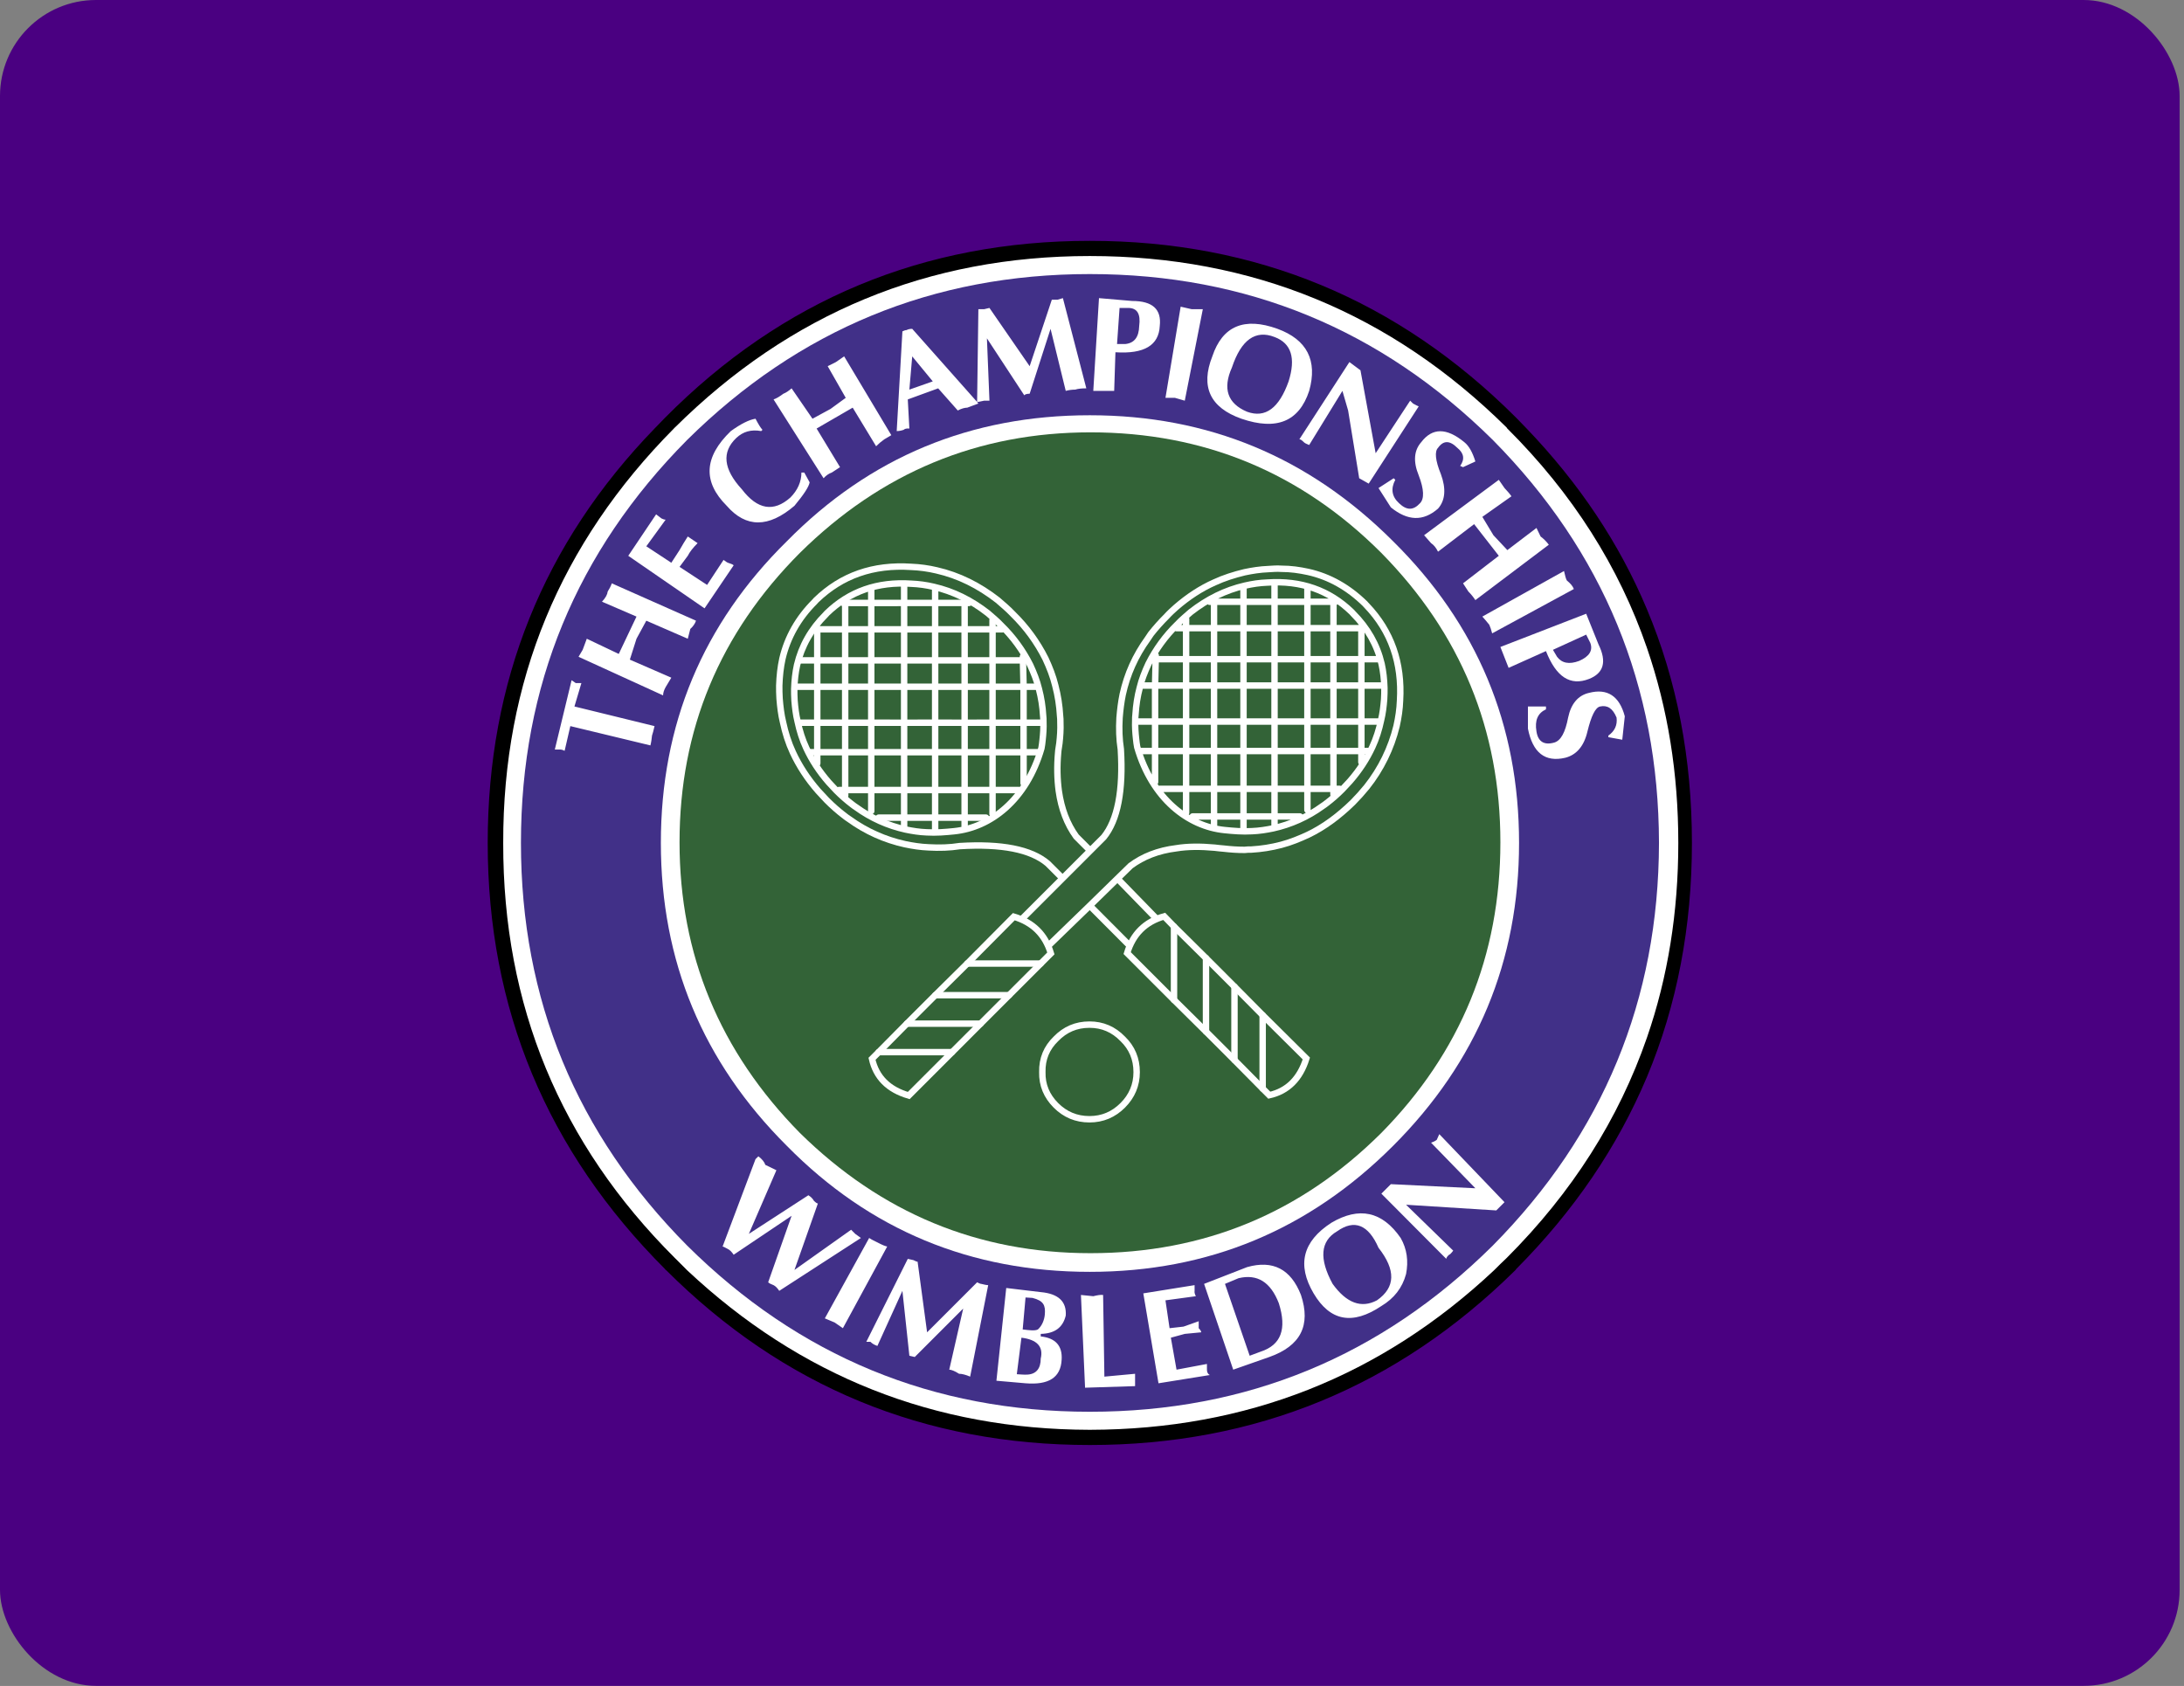 <?xml version="1.0" encoding="utf-8"?>
<svg xmlns="http://www.w3.org/2000/svg" fill="none" height="100%" overflow="visible" preserveAspectRatio="none" style="display: block;" viewBox="0 0 364 281" width="100%">
<rect x="0" y="0" width="364" height="281" fill="#808080" stroke="none"/>
<g id="Group 4">
<rect fill="#4A0081" height="280.984" id="Rectangle 1" rx="16" width="363.272"/>
<g id="Group 3">
<circle cx="181.636" cy="140.492" fill="white" id="Ellipse 1" r="99.348"/>
<g id="Group 2">
<path clip-rule="evenodd" d="M248.799 73.326C230.174 54.913 207.803 45.68 181.634 45.68C155.517 45.68 133.148 54.914 114.524 73.326C96.057 91.95 86.824 114.321 86.824 140.49C86.824 166.607 96.057 188.977 114.523 207.6C133.146 226.067 155.517 235.3 181.633 235.3C207.802 235.3 230.173 226.067 248.798 207.6C267.21 188.976 276.443 166.607 276.497 140.49C276.444 114.321 267.211 91.95 248.799 73.326ZM232.179 90.21C246.161 104.033 253.176 120.757 253.176 140.49C253.176 160.169 246.16 177 232.179 190.982C218.144 205.015 201.368 211.98 181.634 211.98C161.797 211.98 144.965 205.015 131.143 190.982C117.109 177 110.144 160.169 110.144 140.49C110.144 120.757 117.108 104.033 131.143 90.21C144.965 76.176 161.797 69.211 181.634 69.211C201.368 69.211 218.143 76.175 232.179 90.21ZM162.64 67.153L162.535 66.889L162.745 67.1L162.64 67.153Z" fill="#413088" fill-rule="evenodd" id="Vector"/>
<path clip-rule="evenodd" d="M247.058 86.146L251.911 82.717C251.594 82.242 251.173 81.819 250.752 81.345L249.802 79.973L237.349 89.206L238.511 90.525C238.987 90.841 239.356 91.316 239.671 91.95L245.685 87.36L249.802 92.635L243.839 97.225L244.736 98.596C245.212 99.072 245.581 99.546 245.896 100.022L258.137 90.789C257.748 90.268 257.287 89.805 256.766 89.417L256.079 87.993L251.226 91.686L248.904 89.206L247.058 86.146ZM261.143 96.752C260.985 96.488 260.828 95.907 260.67 95.169L247.057 102.766C247.479 103.242 247.9 103.716 248.217 104.138C248.375 104.508 248.535 104.93 248.693 105.564L262.305 98.176C262.147 97.702 261.725 97.226 261.143 96.752ZM250.065 107.831L251.436 111.314L257.662 108.518C259.351 112.845 261.725 114.374 264.836 113.161C267.263 112.211 267.845 110.311 266.42 107.41L264.364 102.292L250.065 107.831ZM263.201 110.152C261.515 110.786 260.301 110.522 259.508 109.467L258.823 108.306L264.363 105.773L265.047 107.145C265.523 108.412 264.89 109.414 263.201 110.152ZM260.88 126.297C262.726 125.821 263.994 124.397 264.573 121.918C265.208 119.333 265.892 117.909 266.685 117.751C267.897 117.486 268.795 118.067 269.427 119.597C269.585 120.863 269.112 121.865 268.056 122.605V122.868L270.378 123.29L270.799 119.386C269.903 116.009 267.897 114.69 264.836 115.482C262.99 115.903 261.83 117.328 261.355 119.597C260.88 122.076 260.141 123.448 259.033 123.766C257.347 124.24 256.342 123.607 256.079 121.919C255.764 120.073 256.29 118.859 257.662 118.226V117.752H254.656V121.445C255.446 125.453 257.504 127.089 260.88 126.297ZM249.378 201.743L250.752 200.372L239.882 189.03L239.459 189.979C239.25 190.138 238.986 190.295 238.511 190.453L245.897 198.05L231.811 197.366L230.227 198.949L241.042 209.816C241.042 209.658 241.203 209.395 241.518 209.129C241.624 209.129 241.887 208.868 242.204 208.445L234.344 200.796L249.378 201.743ZM206.907 69.791C212.764 71.795 216.509 70.266 218.197 65.148C219.622 60.083 217.828 56.602 212.922 54.807C207.382 52.803 203.741 54.332 202.053 59.397C200.048 64.462 201.683 67.945 206.907 69.791ZM205.324 61.244C206.854 56.654 209.229 54.913 212.446 56.179C215.243 57.235 215.981 59.714 214.768 63.565C213.185 67.998 210.918 69.738 207.855 68.63C204.586 67.258 203.741 64.779 205.324 61.244ZM218.197 74.17L223.737 65.147L224.687 68.418L226.533 79.709L228.116 80.605L236.452 67.731C236.294 67.678 235.977 67.521 235.503 67.256L235.027 66.782L229.276 75.54L226.745 61.716L224.899 60.344L216.563 73.218C216.772 73.218 216.984 73.377 217.301 73.694C217.458 73.854 217.776 74.011 218.197 74.17ZM244.05 73.696C241.095 71.269 238.722 71.269 236.874 73.696C235.662 75.068 235.503 76.914 236.452 79.235C237.349 81.557 237.402 83.14 236.664 83.878C235.556 85.091 234.446 85.091 233.181 83.878C231.967 82.77 231.758 81.451 232.548 79.974L232.285 79.71L229.752 81.345L231.81 84.564C234.606 86.833 237.191 86.938 239.67 84.774C240.884 83.403 241.041 81.45 240.146 79.023C239.196 76.702 239.092 75.225 239.67 74.644C240.568 73.378 241.623 73.378 242.888 74.644C243.998 75.542 244.155 76.544 243.363 77.652L243.839 77.863L245.896 76.913C245.421 75.384 244.84 74.328 244.05 73.696ZM188.703 50.164L183.164 49.69L182.214 65.147H185.697L185.906 58.711C190.709 59.027 193.136 57.55 193.294 54.332C193.61 51.536 192.081 50.164 188.703 50.164ZM187.544 57.34H186.173L186.595 51.325H188.02C189.549 51.325 190.13 52.328 189.866 54.332C189.811 56.179 189.072 57.182 187.544 57.34ZM198.623 51.536L196.776 51.114L194.243 66.309H195.826L197.463 66.784L200.469 51.536H198.623ZM171.61 61.033L164.909 51.325L164.013 51.535H163.063L162.852 66.995L152.037 54.807C151.719 54.807 151.35 54.86 151.087 55.018C150.929 55.018 150.717 55.07 150.401 55.229L149.45 71.849C149.768 71.849 150.189 71.795 150.611 71.638C150.769 71.48 151.086 71.374 151.561 71.427L151.297 66.573L156.362 64.726L159.633 68.419C160.213 68.103 160.794 67.944 161.216 67.944L163.063 67.257L162.852 66.995C163.01 66.995 163.379 66.941 164.013 66.783H164.909L164.487 56.389L170.712 65.886C170.818 65.727 171.134 65.623 171.61 65.623L175.092 54.807L177.624 65.148C178.14 65.011 178.673 64.94 179.207 64.937C179.682 64.779 180.315 64.726 181.054 64.726L177.15 49.69L176.253 49.953H175.303L171.61 61.033ZM155.464 63.565L151.561 64.937L152.037 59.398L155.464 63.565ZM139.321 60.346L137.949 61.033L140.956 66.308L138.423 68.155L135.415 69.79L131.933 64.725C131.459 65.147 130.985 65.464 130.562 65.623C129.93 66.097 129.402 66.415 128.927 66.572L137.263 79.709C137.685 79.234 138.161 78.918 138.635 78.759L140.006 77.862L136.102 71.424L142.116 67.943L146.02 74.379C146.44 73.95 146.899 73.561 147.391 73.218L148.552 72.532L140.692 59.395L139.321 60.346ZM122.702 73.009C123.81 71.954 125.182 71.533 126.87 71.849L127.08 71.638C126.764 71.321 126.395 70.688 125.919 69.791C124.865 69.95 123.492 70.636 121.804 71.849C117.319 76.175 117.108 80.29 121.118 84.299C124.337 87.994 128.082 87.994 132.409 84.299C133.939 82.453 134.783 81.187 134.942 80.396L134.045 78.761H133.57C133.57 80.291 132.937 81.715 131.723 82.93C128.927 85.41 126.237 84.934 123.651 81.558C120.538 78.18 120.274 75.33 122.702 73.009ZM110.249 86.41L109.353 85.725L104.71 92.637L117.425 101.394L122.279 94.218C122.12 94.06 121.804 93.955 121.33 93.796C121.172 93.745 120.96 93.585 120.592 93.321L117.849 97.49L113.259 94.482L114.631 92.635C114.947 92.002 115.476 91.316 116.267 90.525L114.631 89.417C114.148 90.157 113.69 90.914 113.259 91.686L111.887 93.796L107.718 91.053L110.937 86.621C110.777 86.621 110.565 86.568 110.249 86.41ZM101.966 97.226C101.808 97.702 101.544 98.176 101.28 98.597C101.228 99.073 100.963 99.6 100.331 100.287L106.082 102.766L103.127 108.992L97.799 106.459L97.112 108.306L96.427 109.467L110.514 115.903C110.514 115.482 110.672 115.006 110.936 114.532L111.886 112.949L104.975 109.941L106.083 106.459L107.718 103.453L114.63 106.459L115.052 104.824C115.527 104.403 115.843 103.927 116.002 103.453L101.966 97.226ZM94.105 125.137L95.055 121.021L108.403 124.239C108.562 123.607 108.614 123.078 108.667 122.604C108.772 122.286 108.93 121.759 109.088 121.02L95.74 117.75L96.901 113.845H95.951L95.266 113.371L92.469 124.925H93.419C93.577 124.926 93.788 124.979 94.105 125.137ZM146.233 207.074C145.81 206.863 145.335 206.653 144.86 206.335L137.473 219.735L139.108 220.422L140.481 221.372L147.867 207.759C147.551 207.706 147.024 207.495 146.233 207.074ZM152.247 210.028L151.297 209.817L144.385 223.641H145.072C145.388 223.958 145.757 224.168 146.233 224.327L150.401 215.147L151.562 225.962L152.46 226.173L160.532 218.1L158.21 228.283C158.527 228.283 159.108 228.494 159.845 228.969C160.319 228.969 160.953 229.127 161.692 229.445L164.699 214.196C164.383 214.196 164.014 214.09 163.538 213.985C163.38 213.985 163.17 213.878 162.853 213.721L154.517 222.057L152.933 210.291C152.774 210.291 152.563 210.185 152.247 210.028ZM142.538 205.649L141.853 204.964L132.409 211.666L136.313 200.585C136.155 200.585 135.944 200.427 135.628 200.11C135.468 199.795 135.152 199.478 134.73 199.213L124.81 205.649L129.401 195.045L127.555 194.148C127.396 193.673 127.026 193.198 126.394 192.723L125.918 193.198L120.432 207.76C120.537 207.76 120.853 207.919 121.329 208.182C121.646 208.34 121.962 208.657 122.278 209.129L131.932 202.642L128.028 213.721C128.187 213.88 128.504 214.039 128.925 214.197C129.242 214.355 129.558 214.672 129.875 215.147L143.487 206.335L142.538 205.649ZM183.851 215.833C183.376 215.779 182.85 215.885 182.215 216.042L180.157 215.833L180.844 231.291L189.18 231.028V228.97L184.064 229.446L183.851 215.833ZM199.098 214.196L190.551 215.567L193.084 230.553L201.631 229.179C201.314 229.021 201.156 228.706 201.156 228.283V227.333L196.089 228.283L195.142 222.955L197.464 222.321L200.206 222.057C200.206 221.899 200.048 221.636 199.785 221.373V220.211L197.251 221.109L194.929 221.372L194.243 216.729L199.309 216.042C199.149 215.727 199.046 215.41 199.098 215.146V214.196ZM173.456 215.358L167.706 214.671L166.07 230.129L170.924 230.553C174.776 230.868 176.781 229.603 176.939 226.648C177.099 224.326 175.937 223.007 173.458 222.744V222.321C175.778 222.269 177.151 221.267 177.626 219.262C177.783 216.941 176.411 215.621 173.456 215.358ZM170.923 216.253L172.084 216.324C173.931 216.8 174.258 217.555 174.141 219.05C174.067 220.004 173.657 220.991 172.981 221.581C172.501 221.837 171.557 221.719 170.448 221.581L170.923 216.253ZM169.469 229.041L170.239 222.955C172.823 223.27 173.932 224.432 173.456 226.436C173.456 228.063 172.733 229.008 171.266 229.105C170.672 229.145 170.061 229.071 169.469 229.041ZM234.343 212.349C234.764 210.185 234.501 208.181 233.446 206.335C230.385 201.904 226.533 201.06 221.89 203.802C217.089 206.916 216.139 210.821 218.936 215.568C221.678 220.211 225.425 220.898 230.226 217.68C232.336 216.412 233.71 214.671 234.343 212.349ZM229.752 207.969C232.654 211.665 232.6 214.565 229.489 216.729C226.903 218.1 224.424 217.204 222.102 213.985C219.832 209.816 220.045 206.863 222.841 205.227C225.744 203.168 228.064 204.119 229.752 207.969ZM216.826 215.833C215.138 211.506 212.131 209.976 207.855 211.19L200.681 213.985L205.537 228.284L211.551 226.174C216.772 224.326 218.514 220.898 216.826 215.833ZM206.432 213.036C209.544 212.297 211.76 213.668 213.134 217.204C214.505 221.53 213.503 224.167 210.125 225.275L208.279 225.962L204.162 213.985L206.432 213.036Z" fill="white" fill-rule="evenodd" id="Vector_2"/>
<path clip-rule="evenodd" d="M230.227 92.161C216.827 78.76 200.681 72.059 181.74 72.059C163.01 72.059 146.864 78.76 133.306 92.161C119.958 105.563 113.257 121.601 113.257 140.385C113.257 159.115 119.958 175.261 133.306 188.819C146.864 202.168 163.01 208.869 181.74 208.869C200.681 208.869 216.826 202.168 230.227 188.819C243.418 175.419 250.065 159.273 250.065 140.385C250.066 121.601 243.418 105.564 230.227 92.161Z" fill="#336337" fill-rule="evenodd" id="Vector_3"/>
<path clip-rule="evenodd" d="M193.115 153.502L181.53 141.599L179.366 139.434C177.836 137.325 176.886 134.791 176.465 131.837C176.2 129.884 176.147 127.721 176.358 125.4C176.358 125.136 176.534 124.19 176.57 123.87C176.691 122.764 176.781 121.601 176.728 120.388C176.728 120.019 176.728 119.65 176.675 119.28C176.579 117.587 176.314 115.908 175.884 114.268C175.515 112.738 174.934 111.26 174.249 109.783C172.865 107.017 171.028 104.503 168.814 102.344C168.022 101.499 167.127 100.76 166.282 100.023C163.17 97.596 159.792 95.907 156.099 95.062C154.714 94.733 153.301 94.539 151.879 94.483C145.547 94.061 140.272 95.907 136.023 100.023C135.945 100.128 135.839 100.233 135.786 100.287C133.042 103.029 131.249 106.196 130.404 109.783C130.088 111.208 129.93 112.686 129.877 114.268C129.877 114.954 129.877 115.692 129.93 116.431C130.035 117.75 130.193 119.121 130.509 120.388C130.878 122.13 131.407 123.818 132.145 125.4C133.199 127.668 134.572 129.779 136.365 131.837C136.788 132.311 137.315 132.84 137.79 133.367C138.729 134.316 139.734 135.197 140.797 136.004C141.008 136.164 141.272 136.374 141.536 136.533C144.312 138.546 147.473 139.964 150.821 140.701C152.088 140.966 153.407 141.176 154.779 141.23C156.573 141.334 158.314 141.282 159.95 141.019C166.914 140.597 171.822 141.546 174.618 143.922L176.834 146.137L188.532 157.877L193.115 153.502Z" fill="#336337" fill-rule="evenodd" id="Vector_4" stroke="white" stroke-linecap="round" stroke-width="1.069"/>
<path d="M173.575 124.697C173.64 124.472 173.731 123.623 173.762 123.341C173.87 122.36 173.949 121.33 173.902 120.254C173.902 119.927 173.902 119.598 173.856 119.271C173.771 117.77 173.536 116.281 173.155 114.827C172.827 113.472 172.312 112.162 171.705 110.851C170.478 108.4 168.85 106.172 166.889 104.258C166.187 103.509 165.392 102.855 164.643 102.201C161.884 100.048 158.891 98.552 155.616 97.804C154.389 97.512 153.136 97.34 151.875 97.289C146.263 96.915 141.587 98.552 137.822 102.2C137.752 102.293 137.658 102.386 137.61 102.433C135.18 104.865 133.589 107.671 132.84 110.851C132.561 112.115 132.42 113.425 132.374 114.827C132.374 115.435 132.374 116.091 132.42 116.746C132.513 117.914 132.653 119.131 132.934 120.253C133.262 121.797 133.73 123.293 134.385 124.696C135.32 126.707 136.536 128.578 138.127 130.402C138.502 130.824 138.969 131.291 139.391 131.759C140.223 132.6 141.114 133.381 142.056 134.097C142.243 134.237 142.477 134.425 142.711 134.565C145.172 136.349 147.974 137.607 150.942 138.26C152.064 138.494 153.234 138.681 154.449 138.727C156.04 138.821 157.572 138.689 159.034 138.54C165.043 137.93 171.056 133.388 173.575 124.697Z" id="Vector_5" stroke="white" stroke-linecap="round" stroke-width="1.069"/>
<path clip-rule="evenodd" d="M169.486 153.958L174.198 158.083L175.099 157.269L181.634 150.937L186.224 146.451L188.44 144.289C190.498 142.758 193.029 141.756 196.037 141.386C197.936 141.069 200.1 141.069 202.421 141.28C202.684 141.332 203.69 141.407 203.952 141.438C205.062 141.568 206.22 141.65 207.433 141.65C207.802 141.598 208.171 141.598 208.541 141.598C210.234 141.501 211.913 141.236 213.553 140.805C215.136 140.384 216.562 139.803 218.039 139.116C220.676 137.85 223.155 136.004 225.477 133.736C226.292 132.913 227.067 132.05 227.799 131.151C230.164 128.172 231.856 124.716 232.759 121.02C233.074 119.596 233.287 118.224 233.34 116.747C233.709 110.468 231.86 105.192 227.772 100.918C227.641 100.813 227.589 100.707 227.535 100.655C224.738 97.912 221.574 96.117 218.039 95.327C216.562 95.009 215.136 94.798 213.553 94.798C212.866 94.746 212.13 94.798 211.389 94.85C210.018 94.903 208.698 95.114 207.433 95.379C205.692 95.8 204.003 96.329 202.421 97.066C200.153 98.068 197.989 99.493 195.985 101.235C195.456 101.709 194.929 102.184 194.454 102.712C193.517 103.644 192.636 104.63 191.817 105.666C191.659 105.931 191.447 106.195 191.287 106.458C189.229 109.307 187.857 112.367 187.118 115.744C186.855 117.01 186.697 118.329 186.591 119.647C186.485 121.494 186.539 123.183 186.802 124.871C187.224 131.782 186.273 136.689 183.954 139.539L170.639 152.854L169.486 153.958ZM210.442 181.432L211.55 182.54C214.611 181.854 216.667 179.798 217.723 176.42L210.442 169.192L205.745 164.443L200.999 159.694L195.669 154.418L194.034 152.73C190.868 153.628 188.809 155.687 187.859 158.852L195.668 166.66L200.997 171.935L205.744 176.684L210.442 181.432Z" fill="#336337" fill-rule="evenodd" id="Vector_6" stroke="white" stroke-linecap="round" stroke-width="1.069"/>
<path d="M210.443 181.432V169.192M200.999 171.934V159.694M205.746 164.443V176.683M195.669 154.418V166.659M187.121 173.148C185.592 171.565 183.746 170.775 181.583 170.775C179.367 170.775 177.52 171.566 175.989 173.148C174.46 174.625 173.668 176.472 173.721 178.69C173.668 180.852 174.46 182.698 175.989 184.23C177.519 185.759 179.366 186.549 181.583 186.549C183.747 186.549 185.592 185.759 187.121 184.23C188.653 182.698 189.443 180.852 189.443 178.69C189.442 176.472 188.653 174.625 187.121 173.148Z" id="Vector_7" stroke="white" stroke-linecap="round" stroke-width="1.069"/>
<path clip-rule="evenodd" d="M173.457 160.593L175.145 158.905C174.197 155.739 172.139 153.734 168.972 152.784L161.216 160.593L155.887 165.868L151.139 170.615L146.443 175.365L145.335 176.473C146.021 179.533 148.026 181.591 151.455 182.593L158.683 175.365L163.431 170.615L168.179 165.868L173.457 160.593Z" fill="#336337" fill-rule="evenodd" id="Vector_8" stroke="white" stroke-linecap="round" stroke-width="1.069"/>
<path d="M173.457 160.593H161.217M146.443 175.364H158.683M155.887 165.868H168.181M163.433 170.615H151.139" id="Vector_9" stroke="white" stroke-linecap="round" stroke-width="1.069"/>
<path clip-rule="evenodd" d="M254.393 71.374C253.812 70.794 253.283 70.214 252.704 69.633C233.024 49.954 209.335 40.141 181.634 40.141C153.988 40.141 130.351 49.954 110.83 69.633C110.249 70.214 109.722 70.794 109.143 71.374C90.57 90.526 81.285 113.582 81.285 140.49C81.285 168.136 91.151 191.827 110.831 211.506C110.871 211.601 110.947 211.677 111.042 211.717C130.511 231.132 154.042 240.841 181.636 240.841C209.23 240.841 232.867 231.132 252.545 211.717C252.611 211.657 252.665 211.585 252.706 211.506C262.358 201.799 269.588 191.141 274.494 179.481C279.506 167.504 281.987 154.473 281.987 140.49C281.987 126.456 279.506 113.476 274.494 101.553C269.903 90.579 263.201 80.555 254.393 71.374ZM251.121 71.269C251.121 71.321 251.173 71.321 251.173 71.374C262.094 82.243 269.852 94.483 274.493 107.99C277.976 118.12 279.717 128.935 279.717 140.49C279.717 152.045 277.977 162.86 274.493 172.937C269.798 186.498 262.042 198.738 251.121 209.659C250.405 210.331 249.701 211.017 249.011 211.717C230.175 229.391 207.753 238.254 181.634 238.308C155.73 238.254 133.359 229.392 114.524 211.717L112.466 209.659C93.366 190.613 83.817 167.557 83.869 140.49C83.817 113.582 93.313 90.579 112.36 71.374C112.36 71.322 112.413 71.322 112.465 71.269C131.67 52.222 154.727 42.673 181.634 42.673C208.699 42.673 231.862 52.222 251.121 71.269Z" fill="black" fill-rule="evenodd" id="Vector_10"/>
<path d="M136.21 104.634V104.892M136.21 104.892V110.063M136.21 104.892H140.863M136.21 110.063V114.458M136.21 110.063H133.47M136.21 110.063H140.863M136.21 114.458H132.798M136.21 114.458V120.455M136.21 114.458H140.863M135.124 125.368H136.21M136.21 125.368V127.23M136.21 125.368H140.863M136.21 120.455H133.366M136.21 120.455V125.367M136.21 120.455H140.863M160.77 100.497V100.136M160.77 100.497H161.495M160.77 100.497V104.893M160.77 100.497H155.858M167.027 104.893H165.423M165.423 104.893V103.341M165.423 104.893V110.063M165.423 104.893H160.77M160.77 114.458V110.063M160.77 114.458H165.423M160.77 114.458V120.456M160.77 114.458H155.858M160.77 110.063H165.423M160.77 110.063V104.893M160.77 110.063H155.858M165.423 110.063V114.458M165.423 110.063H170.491M165.423 114.458H170.594M165.423 114.458V120.455M160.77 104.893H155.858M172.662 114.458H170.594M170.594 114.458L170.491 110.063M170.594 114.458V120.455M170.491 110.063V109.442M170.491 110.063H170.852M155.858 100.497V98.273M155.858 100.497H150.687M155.858 100.497V104.893M150.687 100.497V97.653M150.687 100.497V104.893M150.687 100.497L145.208 100.498M140.863 100.497H140.502M140.863 100.497L145.208 100.498M140.863 100.497V100.29M140.863 100.497V104.892M145.208 98.327V100.498M145.208 100.498V104.893M145.208 110.063V114.458M145.208 110.063V104.893M145.208 110.063H140.863M145.208 110.063H150.687M145.208 114.458H140.863M145.208 114.458H150.687M145.208 114.458V120.455M140.863 114.458V110.063M140.863 114.458V120.455M140.863 110.063V104.892M140.863 104.892L145.208 104.893M145.208 104.893H150.687M150.687 110.063H155.858M150.687 110.063V114.458M150.687 110.063V104.893M155.858 110.063V114.458M155.858 110.063V104.893M155.858 114.458H150.687M155.858 114.458V120.455M150.687 114.458V120.456M155.858 104.893H150.687M150.687 125.368V120.456M150.687 125.368H155.858M150.687 125.368V131.676M150.687 125.368H145.208M150.687 120.456L155.858 120.455M150.687 120.456L145.208 120.455M155.858 120.455V125.367M155.858 120.455L160.77 120.456M155.858 125.368V131.676M155.858 125.368H160.77M145.208 120.455H140.863M145.208 120.455V125.367M140.863 120.455V125.368M140.863 125.368H145.208M140.863 125.368L140.864 131.676M145.208 125.368V131.676M139.829 131.676H140.864M140.864 131.676L140.863 132.606M140.864 131.676H145.208M145.208 131.676V135.191M145.208 131.676H150.687M155.858 136.277V138.346M155.858 136.277H150.687M155.858 136.277V131.676M155.858 136.277H160.77M150.687 136.277V137.776M150.687 136.277V131.676M150.687 136.277H146.448M150.687 131.676H155.858M155.858 131.676H160.77M170.594 120.455H173.49M170.594 120.455L170.595 125.368M170.594 120.455H165.423M172.922 125.368H170.595M170.595 125.368H165.423M170.595 125.368L170.594 130.538M160.77 125.368V120.456M160.77 125.368H165.423M160.77 125.368V131.676M160.77 120.456L165.423 120.455M165.423 125.368V131.676M165.423 120.455V125.367M169.819 131.676H165.423M165.423 131.676V135.657M165.423 131.676H160.77M160.77 136.277H164.339M160.77 136.277V137.725M160.77 136.277V131.676M226.896 104.439V104.698M226.896 104.698V109.868M226.896 104.698H222.244M226.896 109.868V114.262M226.896 109.868H229.637M226.896 109.868H222.244M226.896 114.262H230.31M226.896 114.262V120.261M226.896 114.262H222.244M227.983 125.172H226.897M226.896 125.172V127.034M226.896 125.172V120.261M226.896 125.172H222.244M226.896 120.261H229.74M226.896 120.261H222.244M202.338 100.302V99.94M202.338 100.302H201.613M202.338 100.302V104.698M202.338 100.302H207.25M196.08 104.698H197.683M197.683 104.698L197.684 103.146M197.683 104.698L197.684 109.868M197.683 104.698H202.338M202.338 114.262V109.868M202.338 114.262H197.684M202.338 114.262V120.261M202.338 114.262H207.25M202.338 109.868H197.684M202.338 109.868V104.698M202.338 109.868H207.25M197.684 109.868V114.262M197.684 109.868H192.617M197.684 114.262H192.513M197.684 114.262V120.261M202.338 104.698H207.25M190.447 114.262H192.513M192.513 114.262L192.617 109.868M192.513 114.262V120.261M192.617 109.868V109.248M192.617 109.868H192.256M207.25 100.302V98.079M207.25 100.302H212.421M207.25 100.302V104.698M212.421 100.302V97.459M212.421 100.302V104.698M212.421 100.302H217.902M222.244 100.302H222.604M222.244 100.302V100.096M222.244 100.302V104.698M217.902 98.131V100.302M217.902 100.302H222.245M217.902 100.302L217.901 104.698M217.902 109.868V114.262M217.902 109.868L217.901 104.698M217.902 109.868H222.245M217.902 109.868H212.421M217.902 114.262H222.244M217.902 114.262H212.421M217.902 114.262V120.261M222.244 114.262V109.868M222.244 114.262V120.261M222.244 109.868V104.698M222.244 104.698H217.901M217.901 104.698H212.421M212.421 109.868H207.25M212.421 109.868V114.262M212.421 109.868V104.698M207.25 109.868V114.262M207.25 109.868V104.698M207.25 114.262H212.421M207.25 114.262V120.261M212.421 114.262V120.261M207.25 104.698H212.421M212.421 125.172V120.261M212.421 125.172H207.25M212.421 125.172V131.48M212.421 125.172H217.901M212.421 120.261H207.25M212.421 120.261H217.902M207.25 120.261V125.172M207.25 120.261H202.338M207.25 125.172V131.48M207.25 125.172H202.338M217.902 120.261H222.245M217.902 120.261L217.901 125.172M222.244 125.172H217.901M222.244 125.172V120.261M222.244 125.172V131.48M217.901 125.172L217.902 131.48M223.279 131.48H222.244M222.244 131.48V132.411M217.902 131.48V134.997M217.902 131.48H222.245M217.902 131.48H212.421M207.25 136.081V138.15M207.25 136.081H212.421M207.25 136.081V131.48M207.25 136.081H202.338M212.421 136.081V137.581M212.421 136.081V131.48M212.421 136.081H216.66M212.421 131.48H207.25M207.25 131.48H202.338M192.513 120.261H189.62M192.513 120.261V125.172M192.513 120.261H197.684M190.187 125.172H192.513M192.513 125.172H197.684M192.513 125.172V130.343M202.338 125.172V120.261M202.338 125.172H197.684M202.338 125.172V131.48M202.338 120.261H197.684M197.684 125.172V120.261M197.684 125.172V131.48M193.291 131.48H197.684M197.684 131.48V135.462M197.684 131.48H202.338M202.338 136.081H198.77M202.338 136.081V137.53M202.338 136.081V131.48M189.532 124.503C189.467 124.279 189.376 123.43 189.344 123.147C189.236 122.167 189.159 121.135 189.204 120.059C189.204 119.732 189.204 119.405 189.252 119.078C189.344 117.534 189.578 116.037 189.954 114.635C190.28 113.278 190.796 111.968 191.403 110.659C192.63 108.207 194.259 105.978 196.221 104.064C196.923 103.316 197.718 102.661 198.464 102.006C201.224 99.855 204.217 98.358 207.491 97.609C208.708 97.329 209.923 97.141 211.232 97.095C216.845 96.72 221.523 98.358 225.287 102.005C225.358 102.098 225.45 102.192 225.498 102.239C227.93 104.67 229.52 107.476 230.268 110.656C230.549 111.919 230.689 113.229 230.735 114.633C230.735 115.24 230.735 115.895 230.689 116.55C230.594 117.719 230.454 118.935 230.173 120.057C229.847 121.601 229.378 123.098 228.723 124.501C227.788 126.512 226.573 128.382 224.983 130.207C224.607 130.627 224.14 131.096 223.719 131.563C222.886 132.405 221.995 133.186 221.052 133.902C220.866 134.042 220.631 134.229 220.397 134.37C217.937 136.154 215.136 137.412 212.168 138.065C211.044 138.299 209.874 138.485 208.658 138.533C207.068 138.627 205.538 138.494 204.075 138.346C198.065 137.735 192.051 133.194 189.532 124.503Z" id="Vector_11" stroke="white" stroke-linecap="round" stroke-width="1.069"/>
</g>
</g>
</g>
</svg>